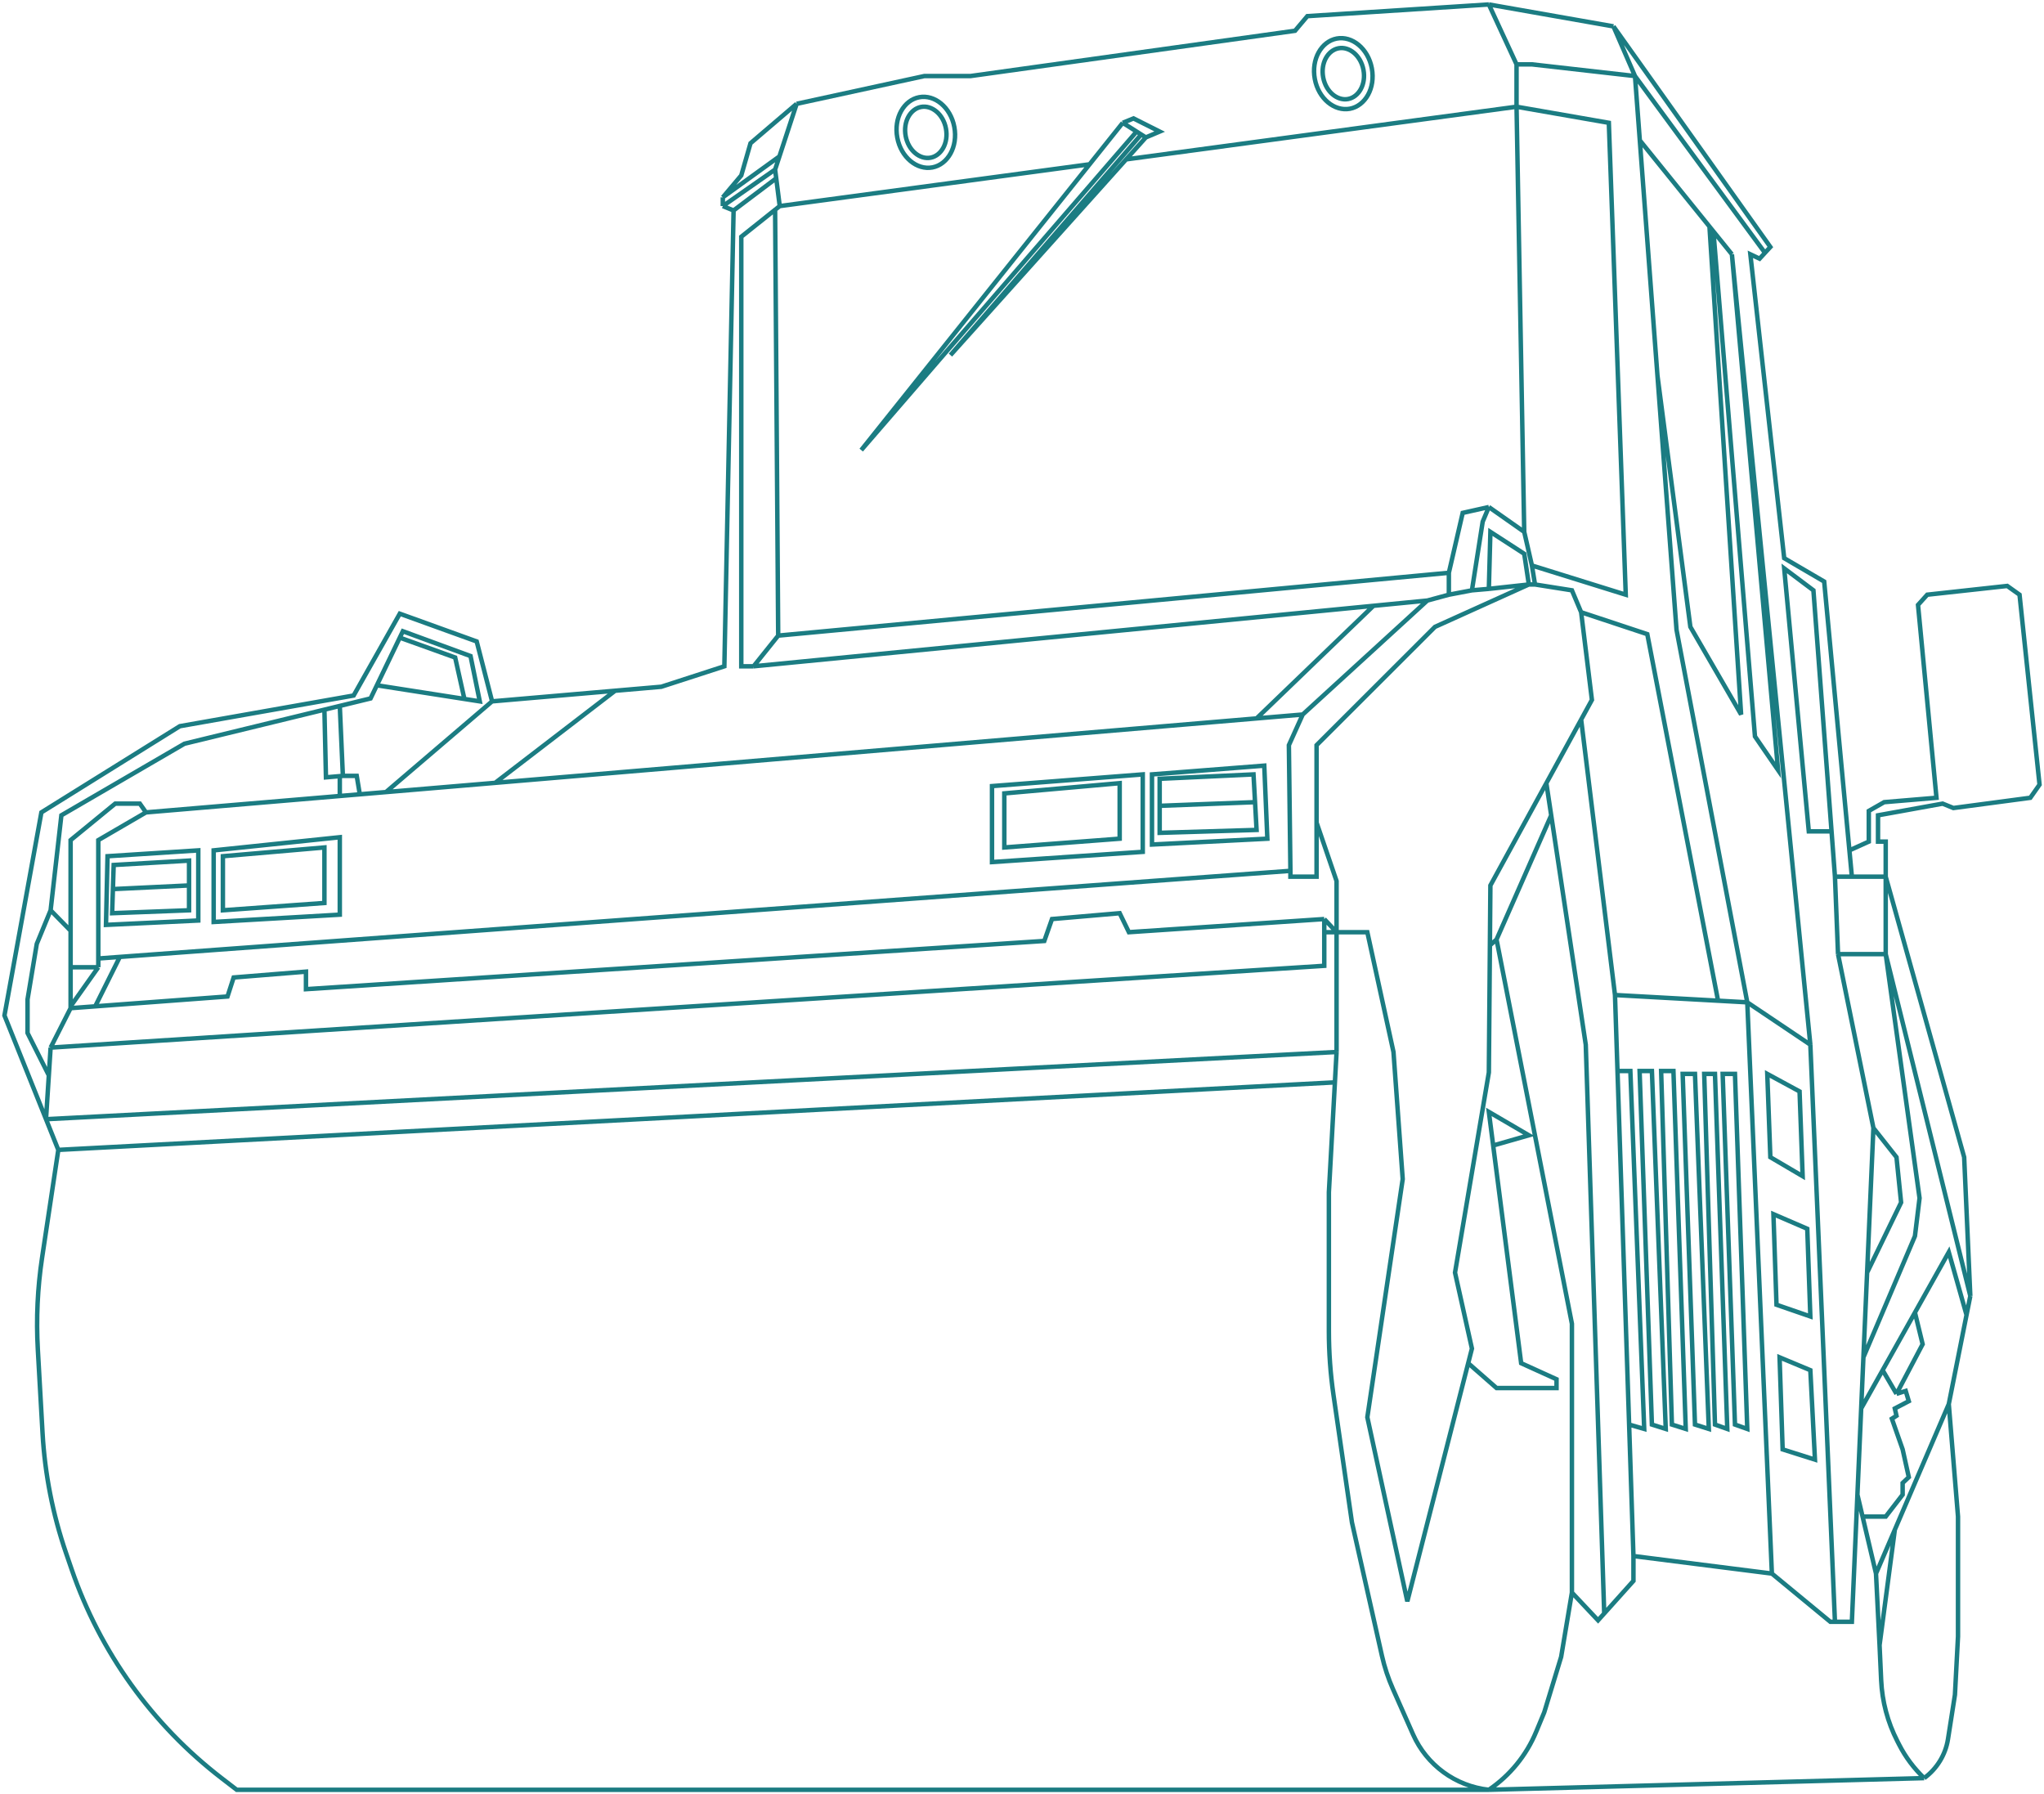 <?xml version="1.0" encoding="UTF-8"?> <svg xmlns="http://www.w3.org/2000/svg" viewBox="6256.733 4740.662 458 402"><path fill="none" stroke="#1B7C82" fill-opacity="1" stroke-width="1" stroke-opacity="1" font-size-adjust="none" id="tSvg8f5654d6a2" title="Path 2" d="M 6590.341 5141.662 C 6496.821 5141.662 6403.3 5141.662 6309.779 5141.662 C 6308.649 5140.793 6307.519 5139.923 6306.388 5139.054 C 6290.84 5127.091 6279.154 5110.819 6272.784 5092.265 C 6272.365 5091.043 6271.945 5089.821 6271.526 5088.599 C 6268.552 5079.935 6266.782 5070.903 6266.267 5061.757 C 6265.914 5055.491 6265.56 5049.226 6265.207 5042.96 C 6264.821 5036.112 6265.141 5029.242 6266.161 5022.459 C 6267.373 5014.403 6268.585 5006.347 6269.797 4998.291 M 6590.341 5141.662 C 6622.855 5140.789 6655.369 5139.916 6687.883 5139.043 M 6590.341 5141.662 C 6590.341 5141.662 6590.341 5141.662 6590.341 5141.662 C 6595.063 5138.459 6598.746 5133.945 6600.936 5128.676 C 6601.541 5127.222 6602.145 5125.767 6602.749 5124.313 C 6604.013 5120.167 6605.277 5116.021 6606.54 5111.875 C 6607.345 5107.074 6608.149 5102.273 6608.953 5097.472 M 6590.341 5141.662 C 6590.341 5141.662 6590.341 5141.662 6590.341 5141.662 C 6582.874 5140.852 6576.403 5136.126 6573.359 5129.26 C 6571.858 5125.874 6570.357 5122.489 6568.856 5119.103 C 6567.786 5116.691 6566.956 5114.179 6566.377 5111.604 C 6564.14 5101.656 6561.903 5091.708 6559.665 5081.76 C 6558.287 5072.245 6556.908 5062.729 6555.529 5053.214 C 6554.84 5048.465 6554.495 5043.672 6554.495 5038.873 C 6554.495 5028.51 6554.495 5018.146 6554.495 5007.783 C 6554.945 4999.576 6555.395 4991.369 6555.845 4983.162 M 6608.953 5097.472 C 6610.906 5099.545 6612.859 5101.618 6614.812 5103.691 C 6615.272 5103.179 6615.732 5102.666 6616.191 5102.154 M 6608.953 5097.472 C 6608.953 5077.396 6608.953 5057.319 6608.953 5037.243 C 6603.324 5008.547 6597.694 4979.851 6592.064 4951.155 M 6622.74 5089.289 C 6622.74 5091.144 6622.74 5092.999 6622.74 5094.854 C 6620.557 5097.287 6618.374 5099.721 6616.191 5102.154 M 6622.74 5089.289 C 6633.08 5090.598 6643.42 5091.908 6653.76 5093.217 M 6622.74 5089.289 C 6622.417 5079.469 6622.094 5069.649 6621.77 5059.829 M 6653.76 5093.217 C 6658.126 5096.818 6662.492 5100.418 6666.858 5104.019 C 6667.203 5104.019 6667.548 5104.019 6667.892 5104.019 M 6653.76 5093.217 C 6651.922 5050.555 6650.084 5007.892 6648.245 4965.23 M 6676.509 4993.381 C 6678.233 4995.563 6679.956 4997.745 6681.679 4999.927 C 6682.024 5003.309 6682.369 5006.692 6682.713 5010.074 C 6680.174 5015.311 6677.635 5020.549 6675.095 5025.786 M 6676.509 4993.381 C 6676.038 5004.183 6675.567 5014.984 6675.095 5025.786 M 6676.509 4993.381 C 6673.867 4980.397 6671.224 4967.412 6668.581 4954.428 M 6675.095 5025.786 C 6674.819 5032.115 6674.543 5038.443 6674.267 5044.772 M 6687.883 5139.043 C 6687.883 5139.043 6687.883 5139.043 6687.883 5139.043 C 6685.601 5136.877 6683.704 5134.339 6682.272 5131.538 C 6682.133 5131.266 6681.994 5130.993 6681.854 5130.721 C 6679.694 5126.498 6678.464 5121.862 6678.247 5117.124 C 6678.127 5114.501 6678.007 5111.879 6677.887 5109.256 M 6687.883 5139.043 C 6687.883 5139.043 6687.883 5139.043 6687.883 5139.043 C 6690.752 5136.947 6692.673 5133.799 6693.223 5130.288 C 6693.741 5126.987 6694.259 5123.686 6694.776 5120.385 C 6695.006 5116.021 6695.236 5111.656 6695.465 5107.292 C 6695.465 5098.345 6695.465 5089.398 6695.465 5080.451 C 6694.776 5072.049 6694.087 5063.648 6693.397 5055.246 M 6672.925 5075.541 C 6672.511 5085.034 6672.097 5094.526 6671.683 5104.019 C 6670.42 5104.019 6669.156 5104.019 6667.892 5104.019 M 6672.925 5075.541 C 6673.206 5069.103 6673.487 5062.666 6673.768 5056.228 M 6672.925 5075.541 C 6673.311 5077.178 6673.697 5078.814 6674.082 5080.451 M 6693.397 5055.246 C 6689.367 5064.63 6685.337 5074.013 6681.306 5083.397 M 6693.397 5055.246 C 6694.723 5048.59 6696.049 5041.935 6697.375 5035.279 M 6677.089 5093.217 C 6678.495 5089.944 6679.901 5086.67 6681.306 5083.397 M 6677.089 5093.217 C 6677.355 5098.563 6677.621 5103.91 6677.887 5109.256 M 6677.089 5093.217 C 6676.087 5088.962 6675.085 5084.706 6674.082 5080.451 M 6681.306 5083.397 C 6680.167 5092.017 6679.027 5100.636 6677.887 5109.256 M 6698.223 5031.024 C 6697.764 5020.658 6697.304 5010.293 6696.844 4999.927 C 6690.985 4978.978 6685.126 4958.028 6679.266 4937.079 M 6698.223 5031.024 C 6691.904 5005.492 6685.585 4979.96 6679.266 4954.428 M 6698.223 5031.024 C 6697.941 5032.442 6697.658 5033.861 6697.375 5035.279 M 6679.266 4937.079 C 6676.739 4937.079 6674.211 4937.079 6671.683 4937.079 M 6679.266 4937.079 C 6679.266 4942.862 6679.266 4948.645 6679.266 4954.428 M 6679.266 4937.079 C 6679.266 4934.46 6679.266 4931.842 6679.266 4929.223 C 6678.692 4929.223 6678.118 4929.223 6677.543 4929.223 C 6677.543 4927.259 6677.543 4925.295 6677.543 4923.331 C 6682.369 4922.458 6687.194 4921.586 6692.019 4920.713 C 6692.823 4921.04 6693.627 4921.368 6694.431 4921.695 C 6700.176 4920.931 6705.921 4920.167 6711.665 4919.403 C 6712.355 4918.421 6713.044 4917.439 6713.733 4916.457 C 6712.24 4902.273 6710.746 4888.088 6709.252 4873.904 C 6708.333 4873.249 6707.414 4872.595 6706.495 4871.94 C 6700.521 4872.595 6694.547 4873.249 6688.572 4873.904 C 6687.883 4874.668 6687.194 4875.432 6686.504 4876.196 C 6687.883 4890.598 6689.262 4905.001 6690.64 4919.403 C 6686.734 4919.73 6682.828 4920.058 6678.921 4920.385 C 6677.773 4921.04 6676.624 4921.694 6675.475 4922.349 C 6675.475 4924.64 6675.475 4926.932 6675.475 4929.223 C 6674.027 4929.878 6672.579 4930.532 6671.13 4931.187 M 6671.683 4937.079 C 6670.42 4937.079 6669.156 4937.079 6667.892 4937.079 M 6671.683 4937.079 C 6671.499 4935.115 6671.315 4933.151 6671.13 4931.187 M 6618.259 4746.572 C 6629.978 4763.048 6641.697 4779.524 6653.416 4795.999 C 6653.014 4796.436 6652.612 4796.872 6652.209 4797.309 M 6618.259 4746.572 C 6608.953 4744.935 6599.647 4743.299 6590.341 4741.662 M 6618.259 4746.572 C 6619.868 4750.282 6621.477 4753.992 6623.085 4757.701 M 6590.341 4741.662 C 6576.784 4742.535 6563.227 4743.408 6549.67 4744.281 C 6548.751 4745.372 6547.832 4746.463 6546.912 4747.554 C 6522.671 4750.936 6498.429 4754.319 6474.187 4757.701 C 6470.74 4757.701 6467.293 4757.701 6463.846 4757.701 C 6454.311 4759.774 6444.775 4761.848 6435.239 4763.921 M 6590.341 4741.662 C 6592.409 4746.136 6594.477 4750.609 6596.545 4755.083 M 6435.239 4763.921 C 6431.793 4766.867 6428.346 4769.813 6424.899 4772.759 C 6424.21 4775.159 6423.521 4777.56 6422.831 4779.96 C 6421.452 4781.597 6420.073 4783.233 6418.694 4784.87 M 6435.239 4763.921 C 6433.952 4767.849 6432.665 4771.777 6431.378 4775.705 M 6418.694 4784.87 C 6418.694 4785.525 6418.694 4786.179 6418.694 4786.834 M 6418.694 4784.87 C 6422.922 4781.815 6427.15 4778.76 6431.378 4775.705 M 6418.694 4786.834 C 6419.499 4787.161 6420.303 4787.489 6421.107 4787.816 M 6418.694 4786.834 C 6422.601 4784.106 6426.507 4781.378 6430.413 4778.651 M 6421.107 4787.816 C 6420.418 4821.859 6419.729 4855.901 6419.039 4889.944 C 6414.329 4891.471 6409.619 4892.999 6404.908 4894.526 C 6401.461 4894.824 6398.014 4895.121 6394.567 4895.419 M 6421.107 4787.816 C 6424.292 4785.415 6427.477 4783.015 6430.661 4780.615 M 6366.994 4897.799 C 6365.845 4893.326 6364.696 4888.852 6363.547 4884.379 C 6357.803 4882.306 6352.058 4880.233 6346.314 4878.16 C 6342.867 4884.27 6339.421 4890.38 6335.974 4896.49 C 6322.991 4898.781 6310.009 4901.073 6297.026 4903.364 C 6286.686 4909.802 6276.346 4916.239 6266.006 4922.677 C 6263.248 4937.843 6260.491 4953.01 6257.733 4968.176 C 6260.837 4975.923 6263.94 4983.67 6267.043 4991.417 M 6366.994 4897.799 C 6376.185 4897.006 6385.376 4896.212 6394.567 4895.419 M 6366.994 4897.799 C 6359.067 4904.575 6351.139 4911.351 6343.212 4918.127 M 6269.797 4998.291 C 6268.879 4996 6267.961 4993.708 6267.043 4991.417 M 6269.797 4998.291 C 6365.146 4993.248 6460.496 4988.205 6555.845 4983.162 M 6431.447 4786.834 C 6431.103 4787.109 6430.758 4787.384 6430.413 4787.659 M 6431.447 4786.834 C 6431.185 4784.761 6430.923 4782.688 6430.661 4780.615 M 6431.447 4786.834 C 6454.591 4783.714 6477.735 4780.593 6500.879 4777.473 M 6425.588 4889.944 C 6424.669 4889.944 6423.75 4889.944 6422.831 4889.944 C 6422.831 4857.865 6422.831 4825.787 6422.831 4793.708 C 6425.359 4791.691 6427.886 4789.675 6430.413 4787.659 M 6425.588 4889.944 C 6427.427 4887.653 6429.265 4885.361 6431.103 4883.07 M 6425.588 4889.944 C 6471.889 4885.426 6518.19 4880.909 6564.49 4876.391 M 6431.103 4883.07 C 6481.195 4878.378 6531.287 4873.686 6581.379 4868.994 M 6431.103 4883.07 C 6430.873 4851.266 6430.643 4819.463 6430.413 4787.659 M 6581.379 4868.994 C 6582.413 4864.521 6583.447 4860.047 6584.481 4855.574 C 6586.435 4855.137 6588.388 4854.701 6590.341 4854.264 M 6581.379 4868.994 C 6581.379 4870.631 6581.379 4872.267 6581.379 4873.904 M 6590.341 4854.264 C 6592.984 4856.119 6595.626 4857.974 6598.268 4859.829 M 6590.341 4854.264 C 6589.882 4855.355 6589.422 4856.447 6588.962 4857.538 C 6588.158 4862.666 6587.354 4867.794 6586.549 4872.922 M 6598.268 4859.829 C 6598.843 4862.339 6599.418 4864.848 6599.992 4867.358 M 6598.268 4859.829 C 6597.694 4828.078 6597.12 4796.327 6596.545 4764.575 M 6599.992 4867.358 C 6607 4869.54 6614.008 4871.722 6621.016 4873.904 C 6619.753 4838.661 6618.489 4803.419 6617.225 4768.176 C 6610.332 4766.976 6603.439 4765.776 6596.545 4764.575 M 6599.992 4867.358 C 6600.222 4868.776 6600.452 4870.195 6600.681 4871.613 M 6596.545 4764.575 C 6596.545 4761.411 6596.545 4758.247 6596.545 4755.083 M 6596.545 4764.575 C 6567.385 4768.507 6538.224 4772.438 6509.063 4776.37 M 6596.545 4755.083 C 6597.694 4755.083 6598.843 4755.083 6599.992 4755.083 C 6607.69 4755.956 6615.388 4756.828 6623.085 4757.701 M 6623.085 4757.701 C 6632.793 4770.904 6642.501 4784.106 6652.209 4797.309 M 6623.085 4757.701 C 6623.445 4762.502 6623.805 4767.303 6624.165 4772.104 M 6652.209 4797.309 C 6651.807 4797.745 6651.405 4798.181 6651.003 4798.618 C 6650.314 4798.291 6649.625 4797.963 6648.935 4797.636 C 6651.463 4820.331 6653.991 4843.026 6656.518 4865.721 C 6659.505 4867.467 6662.492 4869.212 6665.479 4870.958 C 6667.363 4891.034 6669.247 4911.111 6671.13 4931.187 M 6430.413 4778.651 C 6430.496 4779.305 6430.579 4779.96 6430.661 4780.615 M 6430.413 4778.651 C 6430.735 4777.669 6431.057 4776.687 6431.378 4775.705 M 6576.554 4875.214 C 6578.163 4874.777 6579.771 4874.341 6581.379 4873.904 M 6576.554 4875.214 C 6567.248 4883.724 6557.942 4892.235 6548.636 4900.745 M 6576.554 4875.214 C 6572.533 4875.606 6568.512 4875.999 6564.49 4876.391 M 6581.379 4873.904 C 6583.103 4873.577 6584.826 4873.249 6586.549 4872.922 M 6599.302 4871.613 C 6598.958 4869.322 6598.613 4867.03 6598.268 4864.739 C 6595.741 4863.102 6593.213 4861.466 6590.685 4859.829 C 6590.571 4864.084 6590.456 4868.34 6590.341 4872.595 M 6599.302 4871.613 C 6599.762 4871.613 6600.222 4871.613 6600.681 4871.613 M 6599.302 4871.613 C 6592.294 4874.777 6585.286 4877.942 6578.277 4881.106 C 6569.431 4889.944 6560.585 4898.781 6551.738 4907.619 C 6551.738 4913.402 6551.738 4919.185 6551.738 4924.968 M 6599.302 4871.613 C 6596.315 4871.94 6593.328 4872.268 6590.341 4872.595 M 6600.681 4871.613 C 6603.439 4872.049 6606.196 4872.486 6608.953 4872.922 C 6609.643 4874.559 6610.332 4876.195 6611.021 4877.832 M 6590.341 4872.595 C 6589.077 4872.704 6587.813 4872.813 6586.549 4872.922 M 6611.021 4877.832 C 6611.826 4884.379 6612.63 4890.925 6613.434 4897.472 C 6612.63 4898.942 6611.826 4900.411 6611.021 4901.881 M 6611.021 4877.832 C 6615.962 4879.469 6620.902 4881.105 6625.842 4882.742 C 6631.127 4910.117 6636.412 4937.493 6641.697 4964.868 M 6267.043 4991.417 C 6363.435 4986.398 6459.827 4981.378 6556.218 4976.359 M 6267.043 4991.417 C 6267.254 4988.144 6267.464 4984.87 6267.674 4981.597 M 6556.218 4976.359 C 6556.218 4967.412 6556.218 4958.465 6556.218 4949.518 M 6556.218 4976.359 C 6556.094 4978.627 6555.97 4980.894 6555.845 4983.162 M 6556.218 4949.518 C 6555.299 4949.518 6554.38 4949.518 6553.461 4949.518 M 6556.218 4949.518 C 6555.299 4948.536 6554.38 4947.554 6553.461 4946.572 M 6556.218 4949.518 C 6558.516 4949.518 6560.814 4949.518 6563.112 4949.518 C 6565.065 4958.465 6567.018 4967.412 6568.971 4976.359 C 6569.661 4985.852 6570.35 4995.344 6571.039 5004.837 C 6568.397 5022.622 6565.755 5040.407 6563.112 5058.192 C 6566.099 5071.94 6569.086 5085.688 6572.073 5099.436 C 6576.62 5081.651 6581.167 5063.866 6585.713 5046.081 M 6556.218 4949.518 C 6556.218 4945.699 6556.218 4941.88 6556.218 4938.061 C 6554.725 4933.697 6553.232 4929.332 6551.738 4924.968 M 6553.461 4949.518 C 6553.461 4952.028 6553.461 4954.537 6553.461 4957.047 C 6458.332 4963.157 6363.203 4969.267 6268.074 4975.377 M 6553.461 4949.518 C 6553.461 4948.536 6553.461 4947.554 6553.461 4946.572 M 6268.074 4975.377 C 6269.567 4972.431 6271.061 4969.485 6272.554 4966.539 M 6268.074 4975.377 C 6267.94 4977.45 6267.807 4979.524 6267.674 4981.597 M 6272.554 4966.539 C 6274.393 4966.402 6276.231 4966.266 6278.069 4966.129 M 6272.554 4966.539 C 6272.554 4966.402 6272.554 4966.266 6272.554 4966.129 M 6553.461 4946.572 C 6538.87 4947.554 6524.279 4948.536 6509.688 4949.518 C 6508.999 4948.1 6508.31 4946.681 6507.62 4945.263 C 6502.565 4945.699 6497.51 4946.136 6492.454 4946.572 C 6491.88 4948.209 6491.306 4949.845 6490.731 4951.482 C 6435.584 4955.083 6380.437 4958.683 6325.289 4962.284 C 6325.289 4960.975 6325.289 4959.665 6325.289 4958.356 C 6319.889 4958.792 6314.489 4959.229 6309.089 4959.665 C 6308.63 4961.084 6308.17 4962.502 6307.711 4963.921 C 6297.83 4964.657 6287.95 4965.393 6278.069 4966.129 M 6648.245 4965.23 C 6642.961 4937.407 6637.676 4909.583 6632.391 4881.76 C 6630.967 4862.775 6629.543 4843.79 6628.118 4824.804 M 6648.245 4965.23 C 6652.956 4968.394 6657.667 4971.559 6662.377 4974.723 M 6648.245 4965.23 C 6646.063 4965.109 6643.88 4964.989 6641.697 4964.868 M 6662.377 4974.723 C 6656.518 4915.694 6650.659 4856.665 6644.799 4797.636 M 6662.377 4974.723 C 6664.216 5017.822 6666.054 5060.92 6667.892 5104.019 M 6644.799 4797.636 C 6643.421 4795.93 6642.042 4794.224 6640.663 4792.518 M 6644.799 4797.636 C 6648.246 4836.152 6651.693 4874.668 6655.139 4913.184 C 6653.416 4910.674 6651.693 4908.165 6649.969 4905.655 C 6646.867 4867.943 6643.765 4830.23 6640.663 4792.518 M 6624.165 4772.104 C 6625.483 4789.671 6626.801 4807.238 6628.118 4824.804 M 6624.165 4772.104 C 6629.368 4778.541 6634.571 4784.979 6639.773 4791.417 M 6640.663 4792.518 C 6640.367 4792.151 6640.07 4791.784 6639.773 4791.417 M 6628.118 4824.804 C 6630.577 4843.572 6633.035 4862.339 6635.493 4881.106 C 6639.285 4887.652 6643.076 4894.199 6646.867 4900.745 C 6644.503 4864.302 6642.138 4827.859 6639.773 4791.417 M 6667.892 4937.079 C 6668.122 4942.862 6668.352 4948.645 6668.581 4954.428 M 6667.892 4937.079 C 6667.638 4933.697 6667.384 4930.314 6667.129 4926.932 M 6668.581 4954.428 C 6672.143 4954.428 6675.705 4954.428 6679.266 4954.428 M 6674.267 5044.772 C 6678.117 5035.716 6681.966 5026.659 6685.815 5017.603 C 6686.16 5014.766 6686.505 5011.929 6686.849 5009.092 C 6684.322 4990.871 6681.794 4972.649 6679.266 4954.428 M 6674.267 5044.772 C 6674.101 5048.591 6673.935 5052.409 6673.768 5056.228 M 6673.768 5056.228 C 6675.371 5053.368 6676.974 5050.508 6678.577 5047.648 M 6697.375 5035.279 C 6696.049 5030.587 6694.723 5025.896 6693.397 5021.204 C 6690.87 5025.714 6688.343 5030.223 6685.815 5034.733 M 6685.815 5034.733 C 6686.39 5037.097 6686.964 5039.462 6687.538 5041.826 C 6685.585 5045.536 6683.632 5049.245 6681.679 5052.955 M 6685.815 5034.733 C 6683.403 5039.038 6680.99 5043.343 6678.577 5047.648 M 6681.679 5052.955 C 6680.645 5051.186 6679.611 5049.417 6678.577 5047.648 M 6681.679 5052.955 C 6682.369 5052.737 6683.058 5052.518 6683.747 5052.3 C 6683.977 5053.064 6684.207 5053.828 6684.436 5054.592 C 6683.393 5055.137 6682.35 5055.683 6681.306 5056.228 C 6681.431 5056.774 6681.555 5057.319 6681.679 5057.865 C 6681.335 5058.083 6680.99 5058.302 6680.645 5058.52 C 6681.449 5060.811 6682.253 5063.103 6683.057 5065.394 C 6683.517 5067.467 6683.977 5069.54 6684.436 5071.613 C 6683.977 5072.049 6683.517 5072.486 6683.057 5072.922 C 6683.057 5073.795 6683.057 5074.668 6683.057 5075.541 C 6681.794 5077.178 6680.53 5078.814 6679.266 5080.451 C 6677.538 5080.451 6675.81 5080.451 6674.082 5080.451 M 6618.604 4963.593 C 6626.302 4964.018 6634 4964.443 6641.697 4964.868 M 6618.604 4963.593 C 6616.077 4943.022 6613.549 4922.452 6611.021 4901.881 M 6618.604 4963.593 C 6618.791 4969.267 6618.978 4974.941 6619.164 4980.615 M 6611.021 4901.881 C 6608.422 4906.631 6605.823 4911.38 6603.224 4916.13 M 6616.191 5102.154 C 6614.813 5059.677 6613.434 5017.2 6612.055 4974.723 C 6609.473 4957.592 6606.891 4940.462 6604.309 4923.331 M 6603.224 4916.13 C 6599.045 4923.768 6594.865 4931.405 6590.685 4939.043 C 6590.649 4943.517 6590.612 4947.99 6590.575 4952.464 M 6603.224 4916.13 C 6603.586 4918.53 6603.948 4920.931 6604.309 4923.331 M 6551.738 4924.968 C 6551.738 4929.005 6551.738 4933.042 6551.738 4937.079 C 6549.785 4937.079 6547.832 4937.079 6545.878 4937.079 C 6545.878 4936.643 6545.878 4936.206 6545.878 4935.77 M 6545.878 4935.77 C 6545.763 4926.386 6545.648 4917.003 6545.533 4907.619 C 6546.568 4905.328 6547.602 4903.036 6548.636 4900.745 M 6545.878 4935.77 C 6458.447 4942.198 6371.015 4948.627 6283.584 4955.055 M 6278.758 4955.41 C 6278.758 4956.065 6278.758 4956.719 6278.758 4957.374 M 6278.758 4955.41 C 6278.758 4946.572 6278.758 4937.734 6278.758 4928.896 C 6282.32 4926.823 6285.882 4924.75 6289.443 4922.677 M 6278.758 4955.41 C 6280.367 4955.292 6281.975 4955.173 6283.584 4955.055 M 6278.758 4957.374 C 6276.69 4957.374 6274.622 4957.374 6272.554 4957.374 M 6278.758 4957.374 C 6276.69 4960.292 6274.622 4963.211 6272.554 4966.129 M 6272.554 4957.374 C 6272.554 4960.292 6272.554 4963.211 6272.554 4966.129 M 6272.554 4957.374 C 6272.554 4954.646 6272.554 4951.919 6272.554 4949.191 M 6289.443 4922.677 C 6288.984 4922.022 6288.524 4921.368 6288.065 4920.713 C 6286.226 4920.713 6284.388 4920.713 6282.55 4920.713 C 6279.218 4923.441 6275.886 4926.168 6272.554 4928.896 C 6272.554 4935.661 6272.554 4942.426 6272.554 4949.191 M 6289.443 4922.677 C 6303.919 4921.452 6318.396 4920.227 6332.872 4919.002 M 6548.636 4900.745 C 6545.189 4901.037 6541.742 4901.328 6538.295 4901.62 M 6619.164 4980.615 C 6620.126 4980.615 6621.088 4980.615 6622.05 4980.615 C 6623.085 5007.347 6624.119 5034.079 6625.153 5060.811 C 6624.026 5060.484 6622.898 5060.156 6621.77 5059.829 M 6619.164 4980.615 C 6620.033 5007.02 6620.902 5033.424 6621.77 5059.829 M 6667.129 4926.932 C 6665.775 4908.929 6664.421 4890.925 6663.066 4872.922 C 6660.884 4871.285 6658.701 4869.649 6656.518 4868.012 C 6658.356 4887.652 6660.194 4907.292 6662.032 4926.932C 6663.731 4926.932 6665.43 4926.932 6667.129 4926.932Z M 6508.309 4768.176 C 6509.343 4768.831 6510.377 4769.485 6511.411 4770.14 M 6508.309 4768.176 C 6509.114 4767.849 6509.918 4767.521 6510.722 4767.194 C 6512.675 4768.176 6514.628 4769.158 6516.581 4770.14 C 6515.547 4770.576 6514.513 4771.013 6513.479 4771.449 M 6508.309 4768.176 C 6506.217 4770.795 6504.124 4773.413 6502.031 4776.032 C 6501.647 4776.512 6501.263 4776.993 6500.879 4777.473 M 6511.411 4770.14 C 6490.846 4793.926 6470.281 4817.712 6449.715 4841.498 C 6466.77 4820.156 6483.825 4798.815 6500.879 4777.473 M 6511.411 4770.14 C 6511.756 4770.358 6512.101 4770.576 6512.445 4770.795 M 6513.479 4771.449 C 6513.135 4771.231 6512.79 4771.013 6512.445 4770.795 M 6513.479 4771.449 C 6512.007 4773.089 6510.535 4774.73 6509.063 4776.37 M 6512.445 4770.795 C 6498.199 4787.27 6483.953 4803.746 6469.706 4820.222 C 6482.825 4805.604 6495.944 4790.987 6509.063 4776.37 M 6367.683 4916.057 C 6376.645 4909.178 6385.606 4902.298 6394.567 4895.419 M 6367.683 4916.057 C 6424.554 4911.245 6481.425 4906.432 6538.295 4901.62 M 6367.683 4916.057 C 6359.526 4916.747 6351.369 4917.437 6343.212 4918.127 M 6538.295 4901.62 C 6547.027 4893.21 6555.759 4884.801 6564.49 4876.391 M 6516.581 4921.204 C 6516.581 4919.185 6516.581 4917.167 6516.581 4915.148 C 6523.59 4914.821 6530.598 4914.493 6537.606 4914.166 C 6537.721 4916.239 6537.836 4918.312 6537.951 4920.385 M 6516.581 4921.204 C 6516.581 4923.222 6516.581 4925.241 6516.581 4927.259 C 6523.819 4927.041 6531.057 4926.823 6538.295 4926.605 C 6538.181 4924.532 6538.066 4922.458 6537.951 4920.385 M 6516.581 4921.204 C 6523.705 4920.931 6530.828 4920.658 6537.951 4920.385 M 6282.033 4939.862 C 6282.09 4938.062 6282.148 4936.261 6282.205 4934.461 C 6287.835 4934.134 6293.464 4933.806 6299.094 4933.479 C 6299.094 4935.334 6299.094 4937.188 6299.094 4939.043 M 6282.033 4939.862 C 6281.975 4941.662 6281.918 4943.463 6281.86 4945.263 C 6287.605 4945.045 6293.349 4944.826 6299.094 4944.608 C 6299.094 4942.753 6299.094 4940.898 6299.094 4939.043 M 6282.033 4939.862 C 6287.72 4939.589 6293.407 4939.316 6299.094 4939.043 M 6283.584 4955.055 C 6281.746 4958.746 6279.907 4962.438 6278.069 4966.129 M 6268.074 4944.608 C 6268.878 4937.516 6269.682 4930.423 6270.486 4923.331 C 6279.678 4917.985 6288.869 4912.638 6298.06 4907.292 C 6308.515 4904.748 6318.97 4902.205 6329.425 4899.661 M 6268.074 4944.608 C 6269.567 4946.136 6271.061 4947.663 6272.554 4949.191 M 6268.074 4944.608 C 6267.04 4947.118 6266.006 4949.627 6264.972 4952.137 C 6264.282 4956.283 6263.593 4960.429 6262.904 4964.575 C 6262.904 4967.085 6262.904 4969.594 6262.904 4972.104 C 6264.494 4975.268 6266.084 4978.433 6267.674 4981.597 M 6341.181 4894.199 C 6340.709 4895.181 6340.237 4896.163 6339.765 4897.145 C 6337.467 4897.704 6335.17 4898.263 6332.872 4898.822 M 6341.181 4894.199 C 6342.892 4890.64 6344.603 4887.081 6346.314 4883.522 M 6341.181 4894.199 C 6347.718 4895.22 6354.254 4896.24 6360.79 4897.261 M 6346.314 4883.522 C 6346.544 4883.044 6346.774 4882.566 6347.003 4882.088 C 6352.058 4883.943 6357.113 4885.797 6362.168 4887.652 C 6362.858 4891.034 6363.547 4894.417 6364.236 4897.799 C 6363.088 4897.62 6361.939 4897.44 6360.79 4897.261 M 6346.314 4883.522 C 6350.45 4885.008 6354.586 4886.494 6358.722 4887.98 C 6359.412 4891.074 6360.101 4894.167 6360.79 4897.261 M 6343.212 4918.127 C 6341.259 4918.292 6339.306 4918.458 6337.353 4918.623 M 6332.872 4898.822 C 6333.102 4904.046 6333.331 4909.269 6333.561 4914.493 M 6332.872 4898.822 C 6331.723 4899.102 6330.574 4899.381 6329.425 4899.661 M 6333.561 4914.493 C 6334.595 4914.493 6335.629 4914.493 6336.663 4914.493 C 6336.893 4915.87 6337.123 4917.246 6337.353 4918.623 M 6333.561 4914.493 C 6333.331 4914.513 6333.102 4914.533 6332.872 4914.553 M 6337.353 4918.623 C 6335.859 4918.749 6334.365 4918.876 6332.872 4919.002 M 6329.425 4899.661 C 6329.54 4904.714 6329.655 4909.768 6329.77 4914.821 C 6330.804 4914.732 6331.838 4914.642 6332.872 4914.553 M 6332.872 4919.002 C 6332.872 4917.519 6332.872 4916.036 6332.872 4914.553 M 6585.713 5046.081 C 6585.992 5044.99 6586.271 5043.899 6586.549 5042.808 C 6585.286 5037.134 6584.022 5031.46 6582.758 5025.786 C 6585.286 5010.838 6587.814 4995.89 6590.341 4980.942 C 6590.419 4971.449 6590.497 4961.957 6590.575 4952.464 M 6585.713 5046.081 C 6587.83 5047.936 6589.947 5049.791 6592.064 5051.646 C 6596.545 5051.646 6601.026 5051.646 6605.506 5051.646 C 6605.506 5050.991 6605.506 5050.337 6605.506 5049.682 C 6602.864 5048.482 6600.222 5047.281 6597.579 5046.081 C 6595.489 5029.823 6593.399 5013.566 6591.309 4997.308 M 6591.309 4997.308 C 6590.987 4994.799 6590.664 4992.289 6590.341 4989.78 C 6593.328 4991.526 6596.315 4993.271 6599.302 4995.017C 6596.638 4995.781 6593.974 4996.544 6591.309 4997.308Z M 6592.064 4951.155 C 6596.146 4941.88 6600.228 4932.606 6604.309 4923.331 M 6592.064 4951.155 C 6591.568 4951.591 6591.072 4952.028 6590.575 4952.464 M 6652.726 4981.269 C 6652.956 4987.488 6653.186 4993.708 6653.416 4999.927 C 6655.829 5001.345 6658.242 5002.764 6660.654 5004.182 C 6660.424 4997.854 6660.194 4991.525 6659.964 4985.197C 6657.552 4983.888 6655.139 4982.578 6652.726 4981.269Z M 6654.105 5012.693 C 6654.335 5019.458 6654.565 5026.223 6654.794 5032.988 C 6657.322 5033.861 6659.85 5034.733 6662.377 5035.606 C 6662.148 5029.059 6661.918 5022.513 6661.688 5015.966C 6659.161 5014.875 6656.633 5013.784 6654.105 5012.693Z M 6655.484 5044.772 C 6655.714 5051.646 6655.944 5058.52 6656.173 5065.394 C 6658.586 5066.158 6660.999 5066.921 6663.411 5067.685 C 6663.067 5061.006 6662.722 5054.327 6662.377 5047.648C 6660.08 5046.689 6657.782 5045.731 6655.484 5044.772Z M 6645.488 4981.269 C 6644.569 4981.269 6643.65 4981.269 6642.731 4981.269 C 6643.65 5007.456 6644.569 5033.642 6645.488 5059.829 C 6646.407 5060.156 6647.326 5060.484 6648.245 5060.811C 6647.326 5034.297 6646.407 5007.783 6645.488 4981.269Z M 6641.007 4981.269 C 6640.203 4981.269 6639.399 4981.269 6638.595 4981.269 C 6639.399 5007.456 6640.203 5033.642 6641.007 5059.829 C 6641.927 5060.156 6642.846 5060.484 6643.765 5060.811C 6642.846 5034.297 6641.927 5007.783 6641.007 4981.269Z M 6636.527 4981.269 C 6635.608 4981.269 6634.689 4981.269 6633.769 4981.269 C 6634.689 5007.456 6635.608 5033.642 6636.527 5059.829 C 6637.561 5060.156 6638.595 5060.484 6639.629 5060.811C 6638.595 5034.297 6637.561 5007.783 6636.527 4981.269Z M 6631.701 4980.615 C 6630.782 4980.615 6629.863 4980.615 6628.944 4980.615 C 6629.749 5007.02 6630.553 5033.424 6631.357 5059.829 C 6632.391 5060.156 6633.425 5060.484 6634.459 5060.811C 6633.54 5034.079 6632.621 5007.347 6631.701 4980.615Z M 6626.876 4980.615 C 6625.957 4980.615 6625.038 4980.615 6624.119 4980.615 C 6625.038 5007.02 6625.957 5033.424 6626.876 5059.829 C 6627.91 5060.156 6628.944 5060.484 6629.978 5060.811C 6628.944 5034.079 6627.91 5007.347 6626.876 4980.615Z M 6481.769 4918.421 C 6481.769 4922.458 6481.769 4926.496 6481.769 4930.533 C 6490.386 4929.878 6499.003 4929.224 6507.62 4928.569 C 6507.62 4924.423 6507.62 4920.276 6507.62 4916.13C 6499.003 4916.894 6490.386 4917.657 6481.769 4918.421Z M 6479.012 4916.785 C 6479.012 4922.459 6479.012 4928.132 6479.012 4933.806 C 6490.272 4933.042 6501.531 4932.279 6512.79 4931.515 C 6512.79 4925.732 6512.79 4919.949 6512.79 4914.166C 6501.531 4915.039 6490.272 4915.912 6479.012 4916.785Z M 6514.858 4914.166 C 6514.858 4919.403 6514.858 4924.641 6514.858 4929.878 C 6523.475 4929.442 6532.092 4929.005 6540.708 4928.569 C 6540.479 4923.113 6540.249 4917.658 6540.019 4912.202C 6531.632 4912.857 6523.245 4913.511 6514.858 4914.166Z M 6306.677 4932.497 C 6306.677 4936.534 6306.677 4940.571 6306.677 4944.608 C 6314.26 4944.062 6321.842 4943.517 6329.425 4942.971 C 6329.425 4938.825 6329.425 4934.679 6329.425 4930.533C 6321.842 4931.188 6314.26 4931.842 6306.677 4932.497Z M 6304.609 4931.187 C 6304.609 4936.534 6304.609 4941.88 6304.609 4947.227 C 6314.03 4946.681 6323.451 4946.136 6332.872 4945.59 C 6332.872 4939.807 6332.872 4934.024 6332.872 4928.241C 6323.451 4929.223 6314.03 4930.205 6304.609 4931.187Z M 6301.162 4931.187 C 6301.162 4936.424 6301.162 4941.662 6301.162 4946.899 C 6294.269 4947.226 6287.375 4947.554 6280.482 4947.881 C 6280.597 4942.753 6280.712 4937.625 6280.826 4932.497C 6287.605 4932.06 6294.384 4931.624 6301.162 4931.187Z"></path><path fill="none" stroke="#1B7C82" fill-opacity="1" stroke-width="1" stroke-opacity="1" font-size-adjust="none" id="tSvga52c103542" title="Path 3" d="M 6562.244 4756.315 C 6562.852 4759.556 6561.199 4762.395 6558.799 4762.846 C 6556.398 4763.296 6553.828 4761.25 6553.22 4758.01 C 6552.611 4754.769 6554.264 4751.93 6556.665 4751.479C 6559.065 4751.028 6561.635 4753.075 6562.244 4756.315Z"></path><path fill="none" stroke="#1B7C82" fill-opacity="1" stroke-width="1" stroke-opacity="1" font-size-adjust="none" id="tSvg12dec49cc2d" title="Path 4" d="M 6564.12 4755.963 C 6564.953 4760.399 6562.652 4764.378 6559.208 4765.025 C 6555.765 4765.671 6552.177 4762.798 6551.344 4758.362 C 6550.511 4753.926 6552.813 4749.946 6556.256 4749.299C 6559.699 4748.653 6563.288 4751.527 6564.12 4755.963Z"></path><path fill="none" stroke="#1B7C82" fill-opacity="1" stroke-width="1" stroke-opacity="1" font-size-adjust="none" id="tSvg142b7841ae5" title="Path 5" d="M 6468.691 4769.461 C 6469.3 4772.702 6467.647 4775.541 6465.246 4775.992 C 6462.846 4776.443 6460.275 4774.396 6459.667 4771.156 C 6459.059 4767.915 6460.712 4765.076 6463.112 4764.625C 6465.512 4764.175 6468.083 4766.221 6468.691 4769.461Z"></path><path fill="none" stroke="#1B7C82" fill-opacity="1" stroke-width="1" stroke-opacity="1" font-size-adjust="none" id="tSvg1765d785ac0" title="Path 6" d="M 6470.568 4769.109 C 6471.401 4773.545 6469.099 4777.524 6465.656 4778.171 C 6462.212 4778.817 6458.624 4775.944 6457.791 4771.508 C 6456.958 4767.072 6459.26 4763.092 6462.703 4762.446C 6466.146 4761.799 6469.735 4764.673 6470.568 4769.109Z"></path><defs> </defs></svg> 